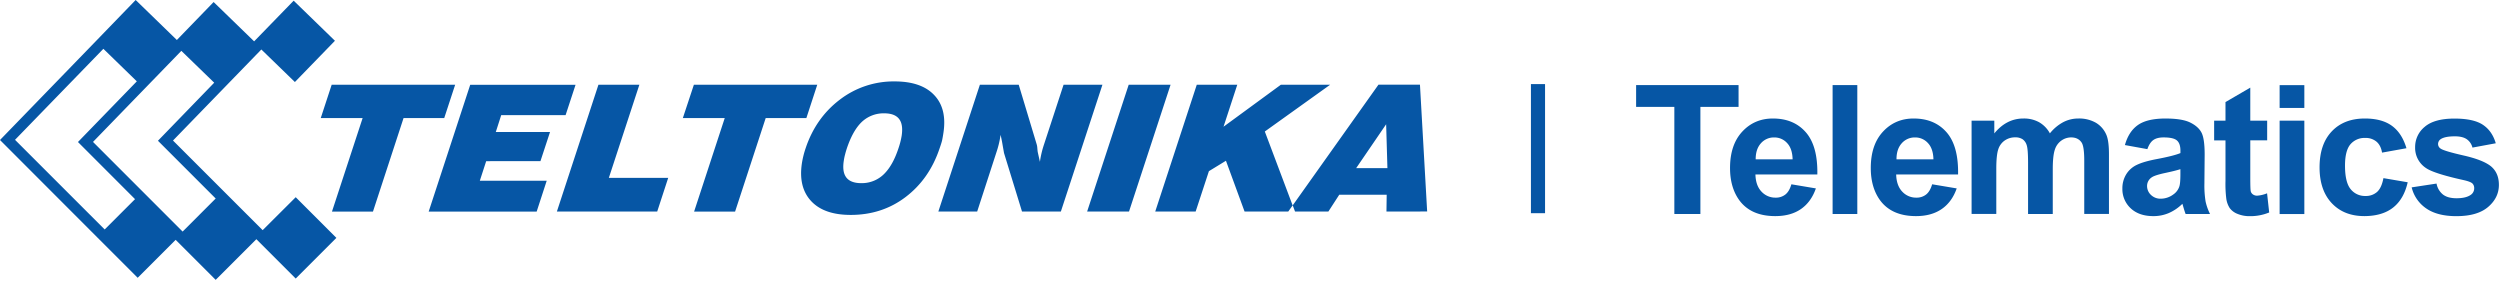 <svg id="Layer_1" data-name="Layer 1" xmlns="http://www.w3.org/2000/svg" xmlns:xlink="http://www.w3.org/1999/xlink" viewBox="0 0 1844 207"><defs><style>.cls-1{fill:none;}.cls-2{clip-path:url(#clip-path);}.cls-3{fill:#0655a5;}.cls-4{fill:#0656a5;}</style><clipPath id="clip-path"><rect class="cls-1" x="0.12" width="1843.88" height="207"/></clipPath></defs><g class="cls-2"><rect class="cls-3" x="1129.21" y="62.03" width="10.42" height="95.22"/><path class="cls-4" d="M602.8,62.52h-91L503.66,87.1h30.9l-22.6,69h30.23l22.58-69h30Zm229.72,0-30.66,93.53h30.89l30.66-93.53ZM665.06,100.23c.77-5.13.34-9-1.36-11.71-2-3.27-5.86-4.93-11.52-4.93a23.35,23.35,0,0,0-17.95,7.82q-5.62,6.23-9.56,17.93c-.48,1.48-.94,3-1.33,4.56a39.33,39.33,0,0,0-.94,4.54c-.8,5.13-.37,9,1.33,11.72,2,3.28,5.89,4.93,11.55,4.93a23.22,23.22,0,0,0,17.78-7.77q5.81-6.27,9.67-18a57.15,57.15,0,0,0,2.33-9.11M694.79,104c-.34,1.24-.88,3-1.71,5.33-5.06,15.18-13.48,27.17-25.11,36s-25.13,13.19-40.48,13.19q-19.72,0-29.22-10.23t-6.77-28a67.58,67.58,0,0,1,2.73-10.94Q601.7,87,619.47,73.49a65.16,65.16,0,0,1,40.36-13.44q19.75,0,29.24,10.08c6.38,6.7,8.62,16,6.8,27.88-.42,2.79-.8,4.78-1.08,6m286.3-41.49H944.74L902.47,93.47,912.6,62.52H882.73l-30.64,93.53H881.9l9.79-29.8,12.57-7.68L918,156.05h32.2l3.24-4.55L932.93,97Zm42.27,61.5-.94-32.37L1000.32,124Zm-.71,32,.17-12.36h-35l-8,12.36h-24.6l-1.71-4.55,63.24-89h30.61l5.31,93.53ZM784.48,62.52,770.05,106.6a72.87,72.87,0,0,0-2.78,11.21l-.23,1.56-1.62-7.3c-.15-1-.23-2.09-.32-3.17a11.82,11.82,0,0,0-.59-2.93L751.42,62.52H722.75l-30.63,93.53h28.64L735,112.22A70,70,0,0,0,737.8,101l.25-1.54c.4,1.8.74,3.49,1.05,5.06.92,5.29,1.43,8.07,1.46,8.33l13.28,43.19h28.65l30.66-93.53Zm-448.77,0H244.64L236.58,87.1h30.89l-22.62,69h30.24l22.57-69h30Zm135.88,0H441.4l-30.65,93.53h74l8.12-24.85H449.08ZM100.92,60,76.25,36,11.08,103.13l66.13,66.12L99.6,146.89,57.53,104.78l.06-.06-.06,0Zm117.2,85.46,30,30-30,30-30-30h0l-71.6-71.62.08-.07-.05,0L158,61l-24.24-23.5L68.6,104.68l66.11,66.13,24.52-24.52,30,30-30.14,30.13L129.55,176.9l-28,28-30-30,0,0L0,103.27l.08-.09,0,0L70.57,30.49l0,0L100.07,0l30.38,29.5,27.12-28,29.88,29L216.61.5l30.44,29.57L217.51,60.5l-24.74-24L127.6,103.66l66.14,66.11Zm140.49-26.58-4.7,14.44h49.34l-7.42,22.78H316.18l30.64-93.53h77.7L417.19,84.9H369.7l-4,12.47h40l-7.06,21.46Zm0,0"/></g><path class="cls-4" d="M1235,157.84v-79H1206.8V62.76h75.56V78.84h-28.15v79Zm0,0"/><path class="cls-4" d="M1322.23,117.5q-.2-7.91-4.08-12a12.53,12.53,0,0,0-9.47-4.12,12.67,12.67,0,0,0-9.86,4.34q-3.88,4.35-3.83,11.81Zm-1,18.42,18.16,3.05q-3.49,10-11,15.21t-18.91,5.22q-18,0-26.59-11.74-6.81-9.41-6.81-23.74,0-17.11,9-26.82t22.64-9.69q15.36,0,24.25,10.15t8.5,31.1h-45.66q.19,8.1,4.41,12.61a13.78,13.78,0,0,0,10.51,4.51,11.16,11.16,0,0,0,7.2-2.34q2.91-2.33,4.4-7.52"/><rect class="cls-4" x="1351.73" y="62.76" width="18.22" height="95.09"/><path class="cls-4" d="M1426.1,117.5c-.12-5.27-1.49-9.28-4.08-12a12.52,12.52,0,0,0-9.47-4.12,12.68,12.68,0,0,0-9.86,4.34q-3.89,4.35-3.83,11.81Zm-1,18.42,18.16,3.05q-3.49,10-11.06,15.21t-18.91,5.22q-18,0-26.59-11.74-6.81-9.41-6.81-23.74,0-17.11,9-26.82t22.64-9.69q15.36,0,24.25,10.15t8.5,31.1h-45.66q.2,8.1,4.41,12.61a13.78,13.78,0,0,0,10.51,4.51,11.16,11.16,0,0,0,7.2-2.34q2.91-2.33,4.41-7.52"/><path class="cls-4" d="M1454.24,89H1471v9.41q9-11,21.46-11A23.07,23.07,0,0,1,1504,90.13a20.86,20.86,0,0,1,8,8.24,31.79,31.79,0,0,1,9.8-8.24A24,24,0,0,1,1533,87.41a24.91,24.91,0,0,1,12.84,3.08,18.87,18.87,0,0,1,7.85,9.05q1.88,4.41,1.88,14.26v44h-18.23V118.47q0-10.25-1.88-13.23-2.54-3.88-7.78-3.89a12.45,12.45,0,0,0-7.2,2.33,13,13,0,0,0-4.87,6.85q-1.48,4.5-1.49,14.23v33.08h-18.22V120.09q0-10.05-1-13a8.23,8.23,0,0,0-3-4.35,9.54,9.54,0,0,0-5.55-1.43,13.24,13.24,0,0,0-7.59,2.27,12.53,12.53,0,0,0-4.83,6.55q-1.45,4.29-1.46,14.21v33.46h-18.22Zm0,0"/><path class="cls-4" d="M1608.26,124.77q-3.49,1.16-11.09,2.78t-9.92,3.18a7.61,7.61,0,0,0-3.57,6.42,8.93,8.93,0,0,0,2.86,6.62,10,10,0,0,0,7.26,2.79,15.79,15.79,0,0,0,9.4-3.24,11.48,11.48,0,0,0,4.35-6q.71-2.33.71-8.88ZM1583.88,110l-16.54-3q2.78-10,9.59-14.78t20.24-4.8q12.19,0,18.16,2.88t8.4,7.33q2.43,4.44,2.43,16.31l-.19,21.28a74.27,74.27,0,0,0,.87,13.39,39.21,39.21,0,0,0,3.28,9.24h-18q-.72-1.82-1.75-5.38c-.3-1.08-.52-1.8-.65-2.14a33,33,0,0,1-10,6.81,28.48,28.48,0,0,1-11.35,2.27q-10.63,0-16.77-5.77a19.23,19.23,0,0,1-6.13-14.6,19.62,19.62,0,0,1,2.79-10.41,18.21,18.21,0,0,1,7.82-7q5-2.43,14.5-4.25,12.76-2.4,17.7-4.47v-1.82q0-5.25-2.59-7.49t-9.8-2.24q-4.86,0-7.58,1.92t-4.41,6.71"/><path class="cls-4" d="M1672.26,89v14.53h-12.45v27.76q0,8.43.35,9.83a4,4,0,0,0,1.63,2.3,5.17,5.17,0,0,0,3.08.91,23.72,23.72,0,0,0,7.32-1.75l1.56,14.14a36.32,36.32,0,0,1-14.4,2.72,22.85,22.85,0,0,1-8.88-1.65,13.08,13.08,0,0,1-5.81-4.28,17.09,17.09,0,0,1-2.56-7.11,88.31,88.31,0,0,1-.58-12.84v-30h-8.37V89h8.37V75.28l18.29-10.64V89Zm0,0"/><path class="cls-4" d="M1681.45,89h18.23v68.88h-18.23Zm0-26.2h18.23V79.62h-18.23Zm0,0"/><path class="cls-4" d="M1775,109.33l-18,3.24q-.9-5.38-4.12-8.1a12.42,12.42,0,0,0-8.33-2.73,13.63,13.63,0,0,0-10.87,4.7q-4,4.71-4,15.73,0,12.26,4.12,17.31a13.5,13.5,0,0,0,11.06,5.07,12.29,12.29,0,0,0,8.49-3q3.32-3,4.67-10.16l17.9,3.05q-2.79,12.33-10.7,18.61T1744,159.4q-15.11,0-24.09-9.54t-9-26.39q0-17.06,9-26.56t24.39-9.5q12.59,0,20,5.41T1775,109.33"/><path class="cls-4" d="M1778.91,138.19l18.28-2.79a13.41,13.41,0,0,0,4.74,8.08q3.57,2.76,10,2.75,7.07,0,10.63-2.59a5.8,5.8,0,0,0,2.41-4.87,4.8,4.8,0,0,0-1.3-3.43q-1.37-1.31-6.1-2.41-22.05-4.86-28-8.88a17.76,17.76,0,0,1-8.17-15.5,19.12,19.12,0,0,1,7.07-15q7.08-6.09,21.93-6.09,14.13,0,21,4.6t9.47,13.62l-17.19,3.18a10.59,10.59,0,0,0-4.18-6.16c-2.06-1.43-5-2.14-8.79-2.14q-7.2,0-10.31,2a4.33,4.33,0,0,0-2.08,3.7,4,4,0,0,0,1.82,3.3q2.46,1.82,17,5.13t20.34,8.1q5.7,4.88,5.71,13.56,0,9.48-7.92,16.28t-23.41,6.81q-14.07,0-22.28-5.71a26.24,26.24,0,0,1-10.73-15.5"/></svg>